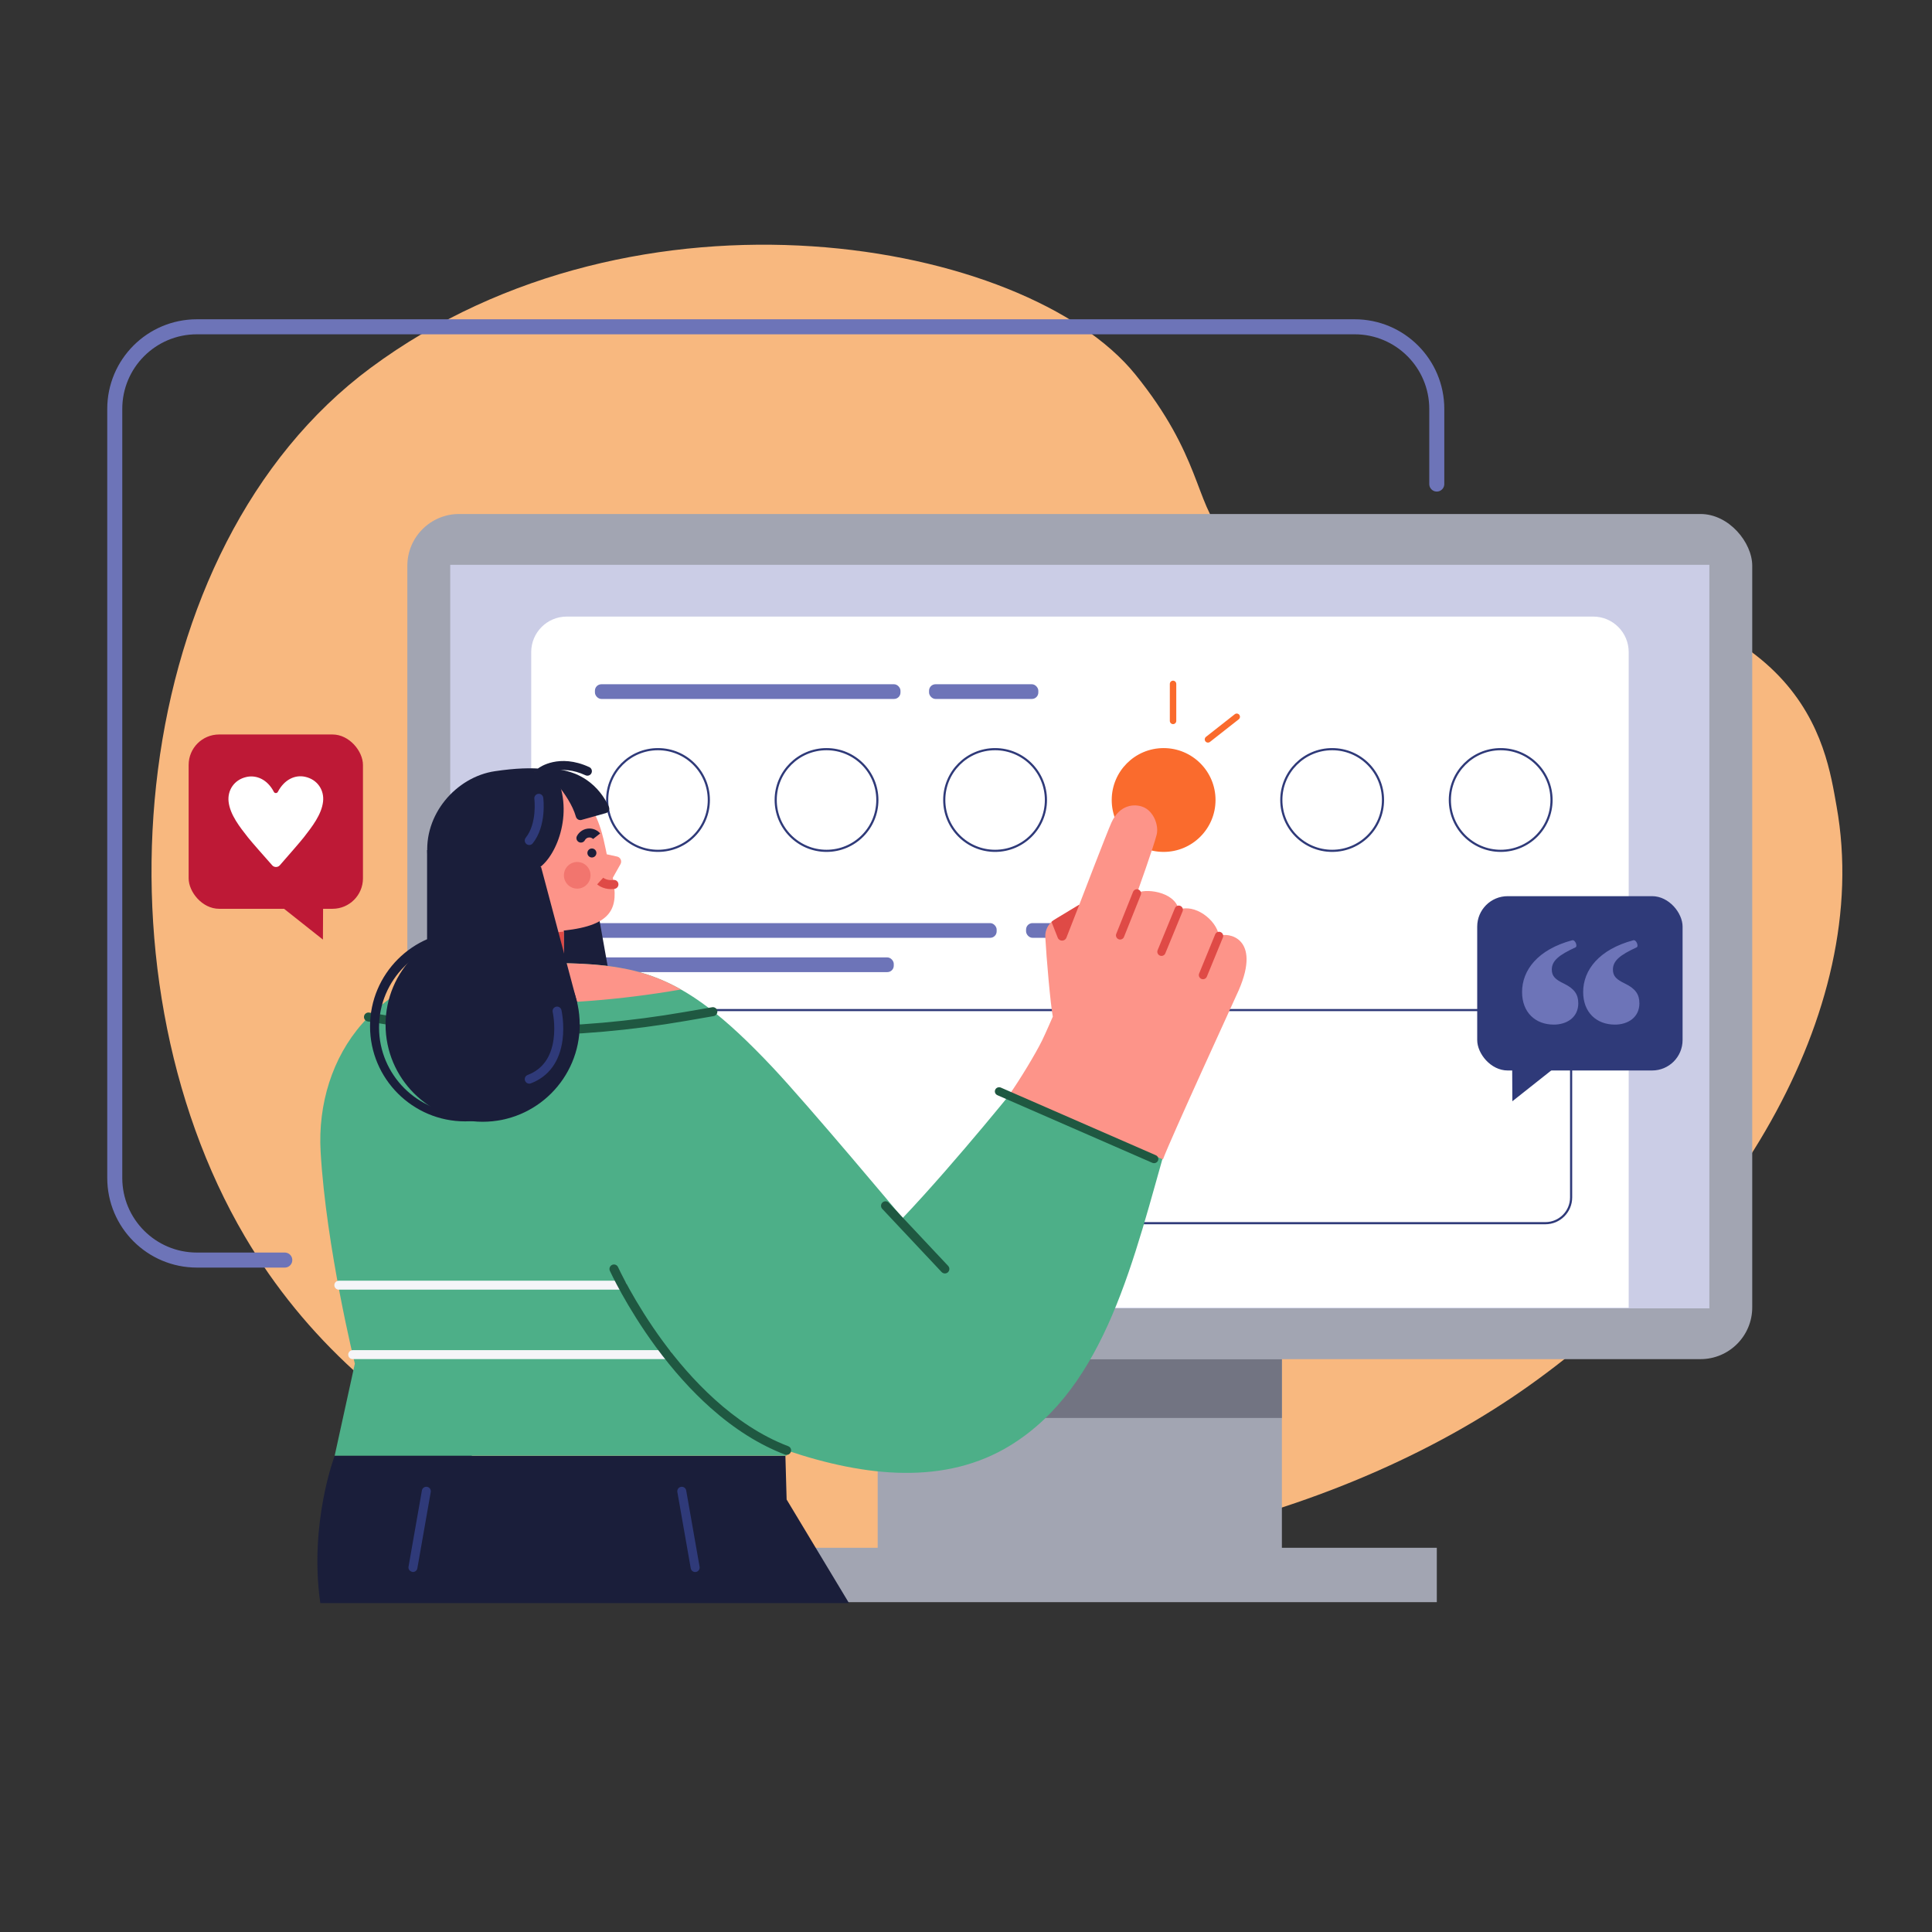 <?xml version="1.0" encoding="UTF-8"?>
<svg id="_Layer_" data-name="&amp;lt;Layer&amp;gt;" xmlns="http://www.w3.org/2000/svg" viewBox="0 0 900 900">
  <rect x="0" y="0" width="900" height="900" fill="#333333" stroke="none"/>
  <defs>
    <style>
      .cls-1 {
        stroke: #2f3a79;
      }

      .cls-1, .cls-2, .cls-3 {
        stroke-miterlimit: 10;
      }

      .cls-1, .cls-4 {
        fill: #fff;
      }

      .cls-5 {
        fill: #f5f5f8;
      }

      .cls-6 {
        fill: #fd9489;
      }

      .cls-7 {
        fill: #1f5841;
      }

      .cls-2 {
        fill: #fa6b2d;
      }

      .cls-2, .cls-3 {
        stroke: #fa6b2d;
      }

      .cls-8 {
        stroke: #6d74b8;
        stroke-linejoin: round;
        stroke-width: 7px;
      }

      .cls-8, .cls-3 {
        fill: none;
        stroke-linecap: round;
      }

      .cls-9 {
        fill: #cbcde6;
      }

      .cls-10 {
        fill: #be1936;
      }

      .cls-3 {
        stroke-width: 3px;
      }

      .cls-11 {
        fill: #a2a5b2;
      }

      .cls-12 {
        fill: #727482;
      }

      .cls-13 {
        fill: #f8b87f;
      }

      .cls-14 {
        fill: #6d74b8;
      }

      .cls-15 {
        fill: #f2756e;
      }

      .cls-16 {
        fill: #1a1e3a;
      }

      .cls-17 {
        fill: #4daf88;
      }

      .cls-18 {
        fill: #df4a46;
      }

      .cls-19 {
        fill: #2f3a79;
      }
    </style>
  </defs>
  <path class="cls-13" d="M172.72,171.32c124.37-92.21,305.26-59.69,356.09,3.03,61.02,75.3-9.75,89.05,170.96,97.12,141.8,6.33,150.64,75.36,155.79,104.2,17.26,96.57-50.99,204.44-143.65,270.1-168.67,119.53-485.61,121.01-597.87-69.8-72.93-123.96-54.54-320.7,58.67-404.65Z"/>
  <rect class="cls-11" x="408.86" y="538.43" width="188.29" height="188.29"/>
  <rect class="cls-12" x="408.86" y="633.15" width="188.29" height="27.39"/>
  <rect class="cls-11" x="189.76" y="239.44" width="626.5" height="393.7" rx="24.12" ry="24.12"/>
  <rect class="cls-9" x="209.73" y="263.11" width="586.56" height="346.37"/>
  <rect class="cls-11" x="336.71" y="721.02" width="332.61" height="25.33"/>
  <path class="cls-4" d="M263.99,287.23h478.19c9.12,0,16.53,7.41,16.53,16.53v305.43H247.46v-305.43c0-9.12,7.41-16.53,16.53-16.53Z"/>
  <circle class="cls-1" cx="306.52" cy="372.67" r="23.68"/>
  <circle class="cls-1" cx="385.03" cy="372.67" r="23.68"/>
  <circle class="cls-1" cx="463.55" cy="372.67" r="23.68"/>
  <circle class="cls-2" cx="542.06" cy="372.67" r="23.68"/>
  <circle class="cls-1" cx="620.57" cy="372.67" r="23.68"/>
  <circle class="cls-1" cx="699.08" cy="372.67" r="23.68"/>
  <rect class="cls-1" x="275.42" y="470.53" width="456.47" height="99.28" rx="12" ry="12"/>
  <rect class="cls-14" x="275.99" y="430.02" width="188.29" height="6.85" rx="3" ry="3"/>
  <rect class="cls-14" x="275.99" y="446" width="140.36" height="6.85" rx="3" ry="3"/>
  <rect class="cls-14" x="277.14" y="318.75" width="142.34" height="6.85" rx="3" ry="3"/>
  <rect class="cls-14" x="477.98" y="430.02" width="67.33" height="6.85" rx="3" ry="3"/>
  <rect class="cls-14" x="432.79" y="318.75" width="50.9" height="6.85" rx="3" ry="3"/>
  <g>
    <polygon class="cls-16" points="223.62 398 224.88 477.05 288.08 478.1 275.66 408.53 248.53 396.64 223.62 398"/>
    <path class="cls-16" d="M149.21,746.78h246.29l-29.06-48.25-.57-20.39h-209.96s-12.02,31.51-6.7,68.64Z"/>
    <path class="cls-16" d="M277.93,388.04c-1.67-22.02-9.31-34.41-47.36-28.79-18.13,2.68-33.45,20.33-31.37,39.98,2.11,19.97,20.02,34.45,39.99,32.33,10.71-1.13,19.83-6.81,25.67-14.9,13.88-3.13,14.15-14.42,13.07-28.62Z"/>
    <path class="cls-6" d="M220.34,385.41c.06-.28.11-.55.17-.82,4.88-21.89,23.78-31.8,43.03-20.28,11.94,7.14,15.7,18.87,17.6,26.62.6,2.44,1.51,7.03,1.51,7.03l4.82,1.06c1.58.34,2.37,2.12,1.58,3.52l-3.57,6.34c2.61,13.69.32,22.18-22.84,24.61v22.54h-31.39s.22-36.94.22-36.94c-9.13-7.71-13.98-19.7-11.13-33.67Z"/>
    <path class="cls-16" d="M261.05,366.42s2.11-5.16-3.12-6.12c-20.25-3.71-44.86,1.83-47.27,25.15-1.3,12.61,22.92,14.59,37.14,20.34,8.54-1.75,18.67-21.35,13.24-39.37Z"/>
    <path class="cls-18" d="M249.57,438.35c1.8,2.92,5.62,7.33,13.08,9.53v-13.92l-11.52,1.22c-1.52.16-2.36,1.86-1.55,3.16Z"/>
    <path class="cls-16" d="M270.62,392.51c-.29,0-.59-.06-.88-.19-1.05-.48-1.51-1.73-1.02-2.78.54-1.16,2.21-3.21,5.08-3.55,2.88-.34,4.99,1.26,5.78,2.27l-3.29,2.58c-.05-.06-.76-.84-1.99-.7-1.26.15-1.77,1.14-1.77,1.15-.35.76-1.11,1.22-1.9,1.22Z"/>
    <path class="cls-17" d="M476.84,501.91s-30.88,38.66-56.34,65.49c0,0-43.88-52.44-60.58-70.17-11.24-11.94-20.91-20.99-29.94-27.83-28.31-21.45-50.33-21.28-94.61-20.56-20.56.34-43.22,5.93-60.89,22.15-1.98,1.82-3.9,3.77-5.74,5.86-13.92,15.79-20.67,37.52-19.38,59.71,2.61,44.78,15.94,98.68,15.94,98.68l-9.4,42.88h210.5s.01-.89.03-2.49c36.93,12.5,74.15,16.29,104.4-2.41,44.42-27.46,57.36-86.88,73.34-142.79l-67.33-28.53Z"/>
    <path class="cls-18" d="M284.64,414.19c-3.97,0-6.35-2.12-6.46-2.22l2.82-3.1s1.76,1.47,4.7,1.05c1.15-.17,2.21.63,2.37,1.77.17,1.14-.63,2.21-1.77,2.37-.58.08-1.13.12-1.66.12Z"/>
    <path class="cls-19" d="M192.36,732.31c-1.5-.23-2.26-1.32-2.06-2.46l6.24-35.53c.2-1.14,1.28-1.9,2.42-1.7,1.14.2,1.9,1.28,1.7,2.42l-6.24,35.53c-.18,1.02-1.06,1.73-2.06,1.73Z"/>
    <path class="cls-19" d="M323.84,732.31c-1,0-1.88-.72-2.06-1.73l-6.24-35.53c-.2-1.14.56-2.22,1.7-2.42,1.14-.2,2.22.56,2.42,1.7l6.24,35.53c.2,1.14-.56,2.22-1.7,2.42-.12.02-.24.03-.36.03Z"/>
    <path class="cls-7" d="M242.78,482.3c-21.07,0-41.38-1.57-60.37-4.66l-11.1-1.81c-1.14-.19-1.91-1.26-1.73-2.4.19-1.14,1.26-1.91,2.4-1.73l11.1,1.81c18.76,3.06,38.85,4.61,59.69,4.61,24.94,0,50.6-2.26,76.27-6.71l12.69-2.2c1.14-.19,2.22.57,2.42,1.71.2,1.14-.57,2.22-1.71,2.42l-12.69,2.2c-25.9,4.49-51.8,6.77-76.98,6.77Z"/>
    <path class="cls-6" d="M235.37,448.84c-16.74.27-34.88,4.03-50.57,14.18,27.43,4.47,73.71,8.1,132.44-2.08-22.88-12.93-44.41-12.71-81.86-12.1Z"/>
    <path class="cls-16" d="M270.05,477.34c0,24.97-20.24,45.22-45.22,45.22s-45.22-20.24-45.22-45.22,20.24-45.22,45.22-45.22,45.22,20.24,45.22,45.22Z"/>
    <path class="cls-16" d="M216.65,522.38c-24.41,0-44.27-19.86-44.27-44.27s19.86-44.27,44.27-44.27,44.27,19.86,44.27,44.27-19.86,44.27-44.27,44.27ZM216.65,438.52c-22.1,0-40.08,17.98-40.08,40.08s17.98,40.08,40.08,40.08,40.08-17.98,40.08-40.08-17.98-40.08-40.08-40.08Z"/>
    <polygon class="cls-16" points="198.95 396.02 198.95 468.5 268.9 467.17 252.06 403.89 219.64 390.42 198.95 396.02"/>
    <path class="cls-7" d="M440.16,593.22c-.56,0-1.11-.22-1.53-.66l-27.65-29.43c-.79-.84-.75-2.17.09-2.96.84-.79,2.17-.75,2.96.09l27.65,29.44c.79.84.75,2.17-.09,2.96-.4.38-.92.57-1.43.57Z"/>
    <path class="cls-16" d="M277.83,397.35c0,1.16-.94,2.1-2.1,2.1s-2.1-.94-2.1-2.1.94-2.1,2.1-2.1,2.1.94,2.1,2.1Z"/>
    <path class="cls-16" d="M270.93,381.94l11.33-3.17c1.26-.35,1.91-1.74,1.37-2.93-2.45-5.47-10.49-18.72-30.63-17.64,0,0,12.24,11.44,15.28,22.25.32,1.14,1.49,1.82,2.64,1.5Z"/>
    <path class="cls-16" d="M252.16,361.56c-.63,0-1.26-.29-1.67-.83-.7-.92-.52-2.23.41-2.93.38-.29,9.48-6.97,23.61-.45,1.05.49,1.51,1.73,1.02,2.78-.48,1.05-1.73,1.51-2.78,1.02-11.88-5.48-19.26-.07-19.33-.01-.38.29-.82.42-1.26.42Z"/>
    <path class="cls-19" d="M246.55,504.81c-.84,0-1.64-.51-1.96-1.35-.41-1.08.13-2.29,1.21-2.7,6.88-2.61,10.95-8.23,12.09-16.71.89-6.61-.4-12.54-.42-12.59-.25-1.13.46-2.25,1.58-2.5,1.12-.25,2.24.45,2.5,1.58.06.27,1.46,6.62.5,13.95-1.32,10.03-6.43,17.01-14.77,20.18-.24.09-.5.14-.74.14Z"/>
    <path class="cls-19" d="M246.55,393.64c-.46,0-.92-.15-1.31-.46-.9-.72-1.05-2.04-.33-2.94,5.4-6.75,4.03-17.99,4.01-18.1-.15-1.15.66-2.19,1.81-2.34,1.15-.15,2.19.66,2.34,1.8.07.53,1.63,13.11-4.9,21.26-.41.52-1.02.79-1.64.79Z"/>
    <path class="cls-5" d="M310.86,633.13h-146.56c-1.16,0-2.09-.94-2.09-2.09s.94-2.09,2.09-2.09h146.56c1.16,0,2.09.94,2.09,2.09s-.94,2.09-2.09,2.09Z"/>
    <path class="cls-5" d="M289.81,600.78h-131.97c-1.16,0-2.09-.94-2.09-2.09s.94-2.09,2.09-2.09h131.97c1.16,0,2.09.94,2.09,2.09s-.94,2.09-2.09,2.09Z"/>
    <path class="cls-7" d="M366.43,677.74c-.25,0-.5-.04-.74-.14-11.84-4.51-23.51-11.83-34.67-21.76-8.89-7.91-17.49-17.49-25.56-28.47-13.72-18.67-21.29-35.21-21.36-35.37-.48-1.05-.01-2.29,1.04-2.77,1.05-.48,2.29-.01,2.77,1.04.07.16,7.5,16.37,20.98,34.7,12.37,16.82,32.53,38.92,58.3,48.73,1.08.41,1.62,1.62,1.21,2.7-.32.83-1.11,1.35-1.96,1.35Z"/>
    <path class="cls-15" d="M274.99,408.91c-.64,3.37-3.89,5.58-7.25,4.94-3.37-.64-5.58-3.89-4.94-7.25.64-3.37,3.89-5.58,7.25-4.94,3.37.64,5.58,3.89,4.94,7.25Z"/>
  </g>
  <rect class="cls-10" x="87.89" y="342.15" width="81.2" height="81.2" rx="14.18" ry="14.18" transform="translate(256.97 765.5) rotate(-180)"/>
  <polygon class="cls-10" points="150.58 409.23 150.43 437.7 114.75 409.42 150.58 409.23"/>
  <rect class="cls-19" x="688.14" y="417.47" width="95.67" height="81.2" rx="14.18" ry="14.18"/>
  <polygon class="cls-19" points="704.37 484.55 704.51 513.01 740.2 484.74 704.37 484.55"/>
  <path class="cls-4" d="M106.49,373.51c.72,6.11,5.24,11.76,9.03,16.6,1.54,1.97,8.12,9.41,11.31,13.01.9,1.02,2.59,1.01,3.49-.01,3.17-3.62,9.71-11.1,11.24-13.08,3.76-4.86,8.26-10.54,8.94-16.65.59-5.33-2.62-10.3-8.45-11.54-4.53-.96-9.53,1.16-12.64,7.07-.37.7-1.46.7-1.82,0-3.03-5.89-8.2-7.97-12.72-6.98-5.82,1.27-9,6.26-8.38,11.59Z"/>
  <line class="cls-3" x1="546.45" y1="335.82" x2="546.45" y2="318.59"/>
  <line class="cls-3" x1="562.72" y1="344.43" x2="576.12" y2="333.9"/>
  <path class="cls-6" d="M485.51,484.55c1.33-2.67,4.93-10.96,4.93-10.96-1.07-5.51-3-27.57-3.5-37.08-.17-3.29,1.47-6.4,4.29-8.1l11.55-6.98s12.94-33.78,14.97-38.25c3.88-8.55,10.89-8.84,14.83-7.22,4.85,2,7.3,8.51,6.24,12.85-1.31,5.37-9.2,27.37-9.2,27.37,2.9-2.46,17.56-1.25,19.49,7.62,7.21-2.97,17.5,4.46,18.77,12.2,4.03-1.82,19.88.63,9.16,25.3-1.09,2.5-31.86,69.43-35.29,78.79l-71.71-29.93c5.07-7.24,12.14-18.87,15.48-25.61Z"/>
  <g>
    <path class="cls-18" d="M489.83,429.46c.43-.39.89-.74,1.4-1.05l11.55-6.98-6,15.37c-.72,1.84-3.33,1.85-4.05,0l-2.9-7.35Z"/>
    <path class="cls-18" d="M521.4,437.63c.91.19,1.85-.29,2.2-1.18l7.82-19.55c.4-.99-.09-2.12-1.08-2.52-.99-.4-2.12.09-2.52,1.08l-7.82,19.55c-.4.99.09,2.12,1.08,2.52.1.04.21.07.32.1Z"/>
    <path class="cls-18" d="M540.66,445.26c.9.19,1.83-.28,2.19-1.16l8.05-19.57c.41-.99-.07-2.12-1.05-2.53-.99-.41-2.12.06-2.53,1.05l-8.05,19.57c-.41.99.06,2.12,1.05,2.53.11.05.22.08.34.1Z"/>
    <path class="cls-18" d="M560.01,456.11c.9.19,1.83-.28,2.19-1.16l7.47-18.22c.41-.99-.07-2.12-1.06-2.53-.99-.41-2.12.07-2.53,1.06l-7.47,18.22c-.41.99.07,2.12,1.06,2.53.11.05.22.08.33.1Z"/>
  </g>
  <path class="cls-7" d="M537.61,541.85c-.27,0-.55-.06-.82-.17l-72.17-31.5c-1-.44-1.45-1.58-1-2.56.45-.97,1.63-1.41,2.64-.97l72.17,31.5c1,.44,1.45,1.58,1,2.56-.33.72-1.06,1.14-1.82,1.14Z"/>
  <path class="cls-14" d="M735.23,467.34c0,6.74-5.5,9.96-11.39,9.96-8.73,0-14.8-5.79-14.8-15.18,0-10.25,7.4-19.83,23.34-24.11,1.42-.38,2.66,2.85,1.52,3.32-7.59,3.51-11.01,6.17-11.01,10.34,0,3.13,1.71,4.65,5.69,6.55,4.84,2.37,6.64,5.03,6.64,9.11ZM763.7,467.34c0,6.74-5.51,9.96-11.39,9.96-8.73,0-14.81-5.79-14.81-15.18,0-10.25,7.4-19.83,23.35-24.11,1.42-.38,2.66,2.85,1.52,3.32-7.59,3.51-11.01,6.17-11.01,10.34,0,3.13,1.71,4.65,5.69,6.55,4.84,2.37,6.64,5.03,6.64,9.11Z"/>
  <path class="cls-8" d="M132.66,586.99h-40.93c-21.14,0-38.27-17.13-38.27-38.27V190.5c0-21.14,17.13-38.27,38.27-38.27h539.31c21.14,0,38.27,17.13,38.27,38.27v34.99"/>
</svg>